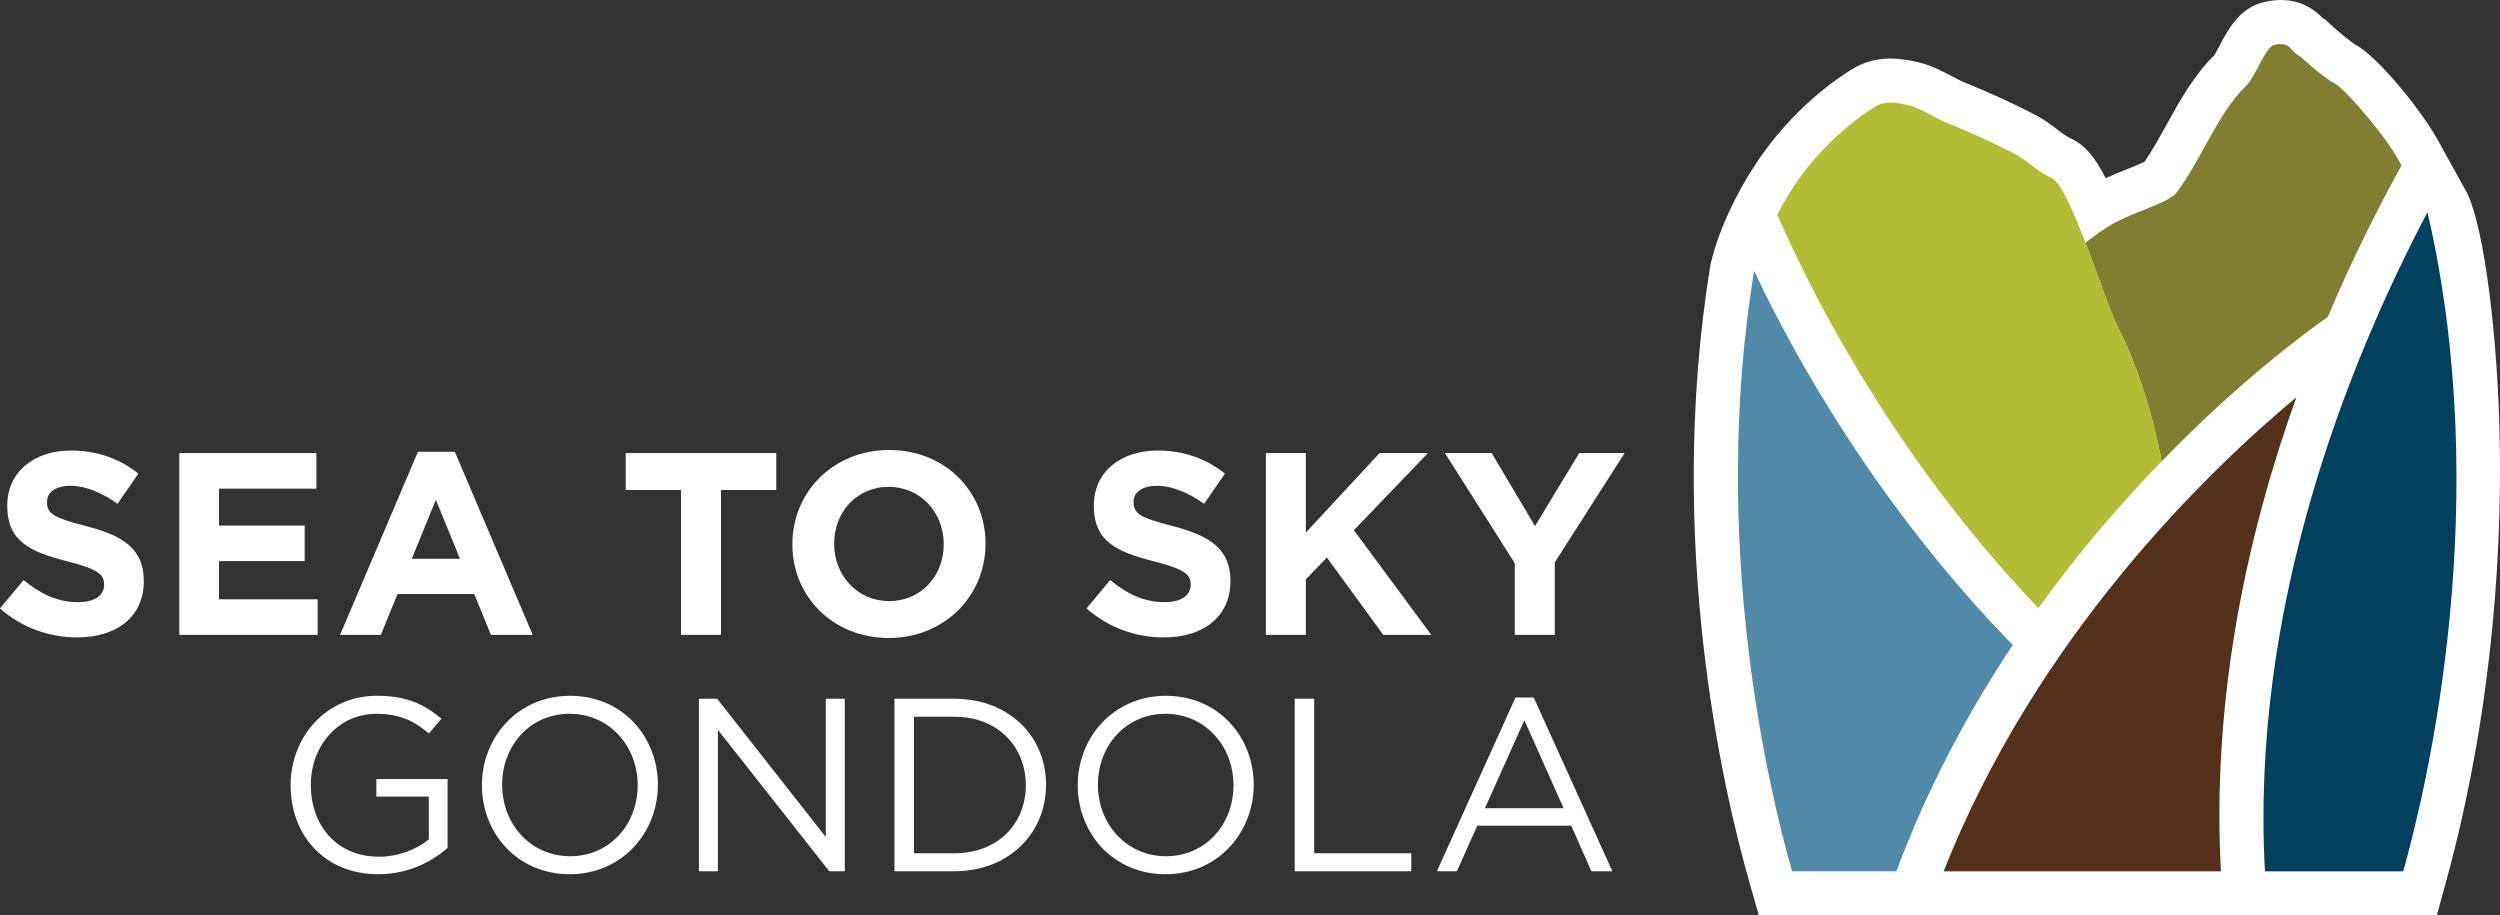 <?xml version="1.0" encoding="utf-8"?>
<!-- Generator: Adobe Illustrator 16.0.0, SVG Export Plug-In . SVG Version: 6.00 Build 0)  -->
<!DOCTYPE svg PUBLIC "-//W3C//DTD SVG 1.0//EN" "http://www.w3.org/TR/2001/REC-SVG-20010904/DTD/svg10.dtd">
<svg version="1.0" id="Layer_1" xmlns="http://www.w3.org/2000/svg" xmlns:xlink="http://www.w3.org/1999/xlink" x="0px" y="0px"
	 width="232.968px" height="85.304px" viewBox="0 0 232.968 85.304" style="enable-background:new 0 0 232.968 85.304;"
	 xml:space="preserve">
<rect x="0" y="0" width="232.968" height="85.304" fill="#333333" stroke="none"/>
<style type="text/css">
<![CDATA[
	.st0{fill:#7D6B56;}
	.st0{fill:#FFF;}
	.st1{fill:#817E32;}
	.st2{fill:#B2BC35;}
	.st3{fill:#518AA8;}
	.st4{fill:#54311B;}
	.st5{clip-path:url(#SVGID_2_);fill:#FFFFFF;}
	.st6{fill:#024060;}
]]>
</style>
<g>
	<defs>
		<rect id="SVGID_1_" width="232.968" height="85.304"/>
	</defs>
	<clipPath id="SVGID_2_">
		<use xlink:href="#SVGID_1_"  style="overflow:visible;"/>
	</clipPath>
	<path class="st5" d="M232.907,39.58c-0.291-10.045-1.672-19.491-3.213-21.973l-0.049-0.08c-0.562-1.013-1.57-2.838-2.166-3.916
		l-0.045-0.082c-1.492-2.928-5.818-8.237-7.922-9.358c-0.375-0.208-1.506-1.125-2.368-1.921l-0.474-0.439l-0.184-0.085
		c-0.55-0.581-1.812-1.725-3.935-1.725c-0.515,0-1.04,0.066-1.607,0.202c-2.245,0.54-3.277,2.488-4.107,4.053
		c-0.15,0.284-0.368,0.694-0.496,0.898c-1.923,1.9-3.224,4.252-4.481,6.529c-0.688,1.246-1.344,2.43-2.032,3.402
		c-0.394,0.188-1.064,0.458-1.543,0.65c-0.648,0.261-1.356,0.546-2.061,0.868c-1.081-2.119-2.028-3.134-3.265-3.716
		c-0.508-0.239-0.723-0.408-1.152-0.745c-0.564-0.441-1.336-1.045-2.636-1.693c-2.115-1.051-3.657-1.775-6.218-2.813
		c-0.21-0.085-0.618-0.3-0.979-0.49c-0.974-0.512-2.077-1.092-3.261-1.356c-0.729-0.162-1.587-0.336-2.54-0.336
		c-1.289,0-2.47,0.319-3.508,0.948c-1.396,0.844-5.619,3.662-9.045,8.864c-3.424,5.203-4.228,9.39-4.237,9.473
		c-4.186,25.704,1.169,48.826,3.669,57.587l0.85,2.978H167h9.701h30.251h16.999h3.129l0.829-3.018
		C232.57,65.302,233.2,49.688,232.907,39.58"/>
</g>
<g>
	<path class="st0" d="M7.187,59.399c-2.566,0-5.153-0.893-7.187-2.704l2.201-2.64c1.525,1.259,3.121,2.058,5.057,2.058
		c1.524,0,2.443-0.608,2.443-1.599v-0.047c0-0.945-0.582-1.431-3.41-2.153c-3.411-0.874-5.614-1.815-5.614-5.181v-0.045
		c0-3.075,2.469-5.104,5.929-5.104c2.465,0,4.569,0.774,6.287,2.152l-1.936,2.809C9.46,45.9,7.984,45.27,6.555,45.27
		c-1.426,0-2.177,0.657-2.177,1.479v0.049c0,1.112,0.725,1.476,3.654,2.228c3.437,0.894,5.368,2.126,5.368,5.077v0.05
		C13.4,57.513,10.836,59.399,7.187,59.399"/>
	<polygon class="st0" points="16.708,59.161 16.708,42.223 29.479,42.223 29.479,45.536 20.408,45.536 20.408,48.976 28.393,48.976 
		28.393,52.289 20.408,52.289 20.408,55.847 29.602,55.847 29.602,59.161 	"/>
	<path class="st0" d="M45.747,59.161l-1.549-3.801h-7.159l-1.552,3.801H31.69l7.256-17.059h3.438l7.256,17.059H45.747z
		 M40.617,46.579L38.37,52.07h4.497L40.617,46.579z"/>
	<polygon class="st0" points="67.187,45.661 67.187,59.161 63.461,59.161 63.461,45.661 58.309,45.661 58.309,42.223 72.339,42.223 
		72.339,45.661 	"/>
	<path class="st0" d="M82.812,59.45c-5.225,0-8.973-3.895-8.973-8.711v-0.047c0-4.813,3.798-8.759,9.022-8.759
		c5.225,0,8.975,3.896,8.975,8.709v0.05C91.835,55.505,88.039,59.45,82.812,59.45 M87.942,50.692c0-2.901-2.127-5.324-5.131-5.324
		c-2.995,0-5.079,2.373-5.079,5.274v0.05c0,2.905,2.129,5.322,5.128,5.322c3,0,5.082-2.374,5.082-5.275V50.692z"/>
	<path class="st0" d="M108.442,59.399c-2.565,0-5.155-0.893-7.188-2.706l2.202-2.64c1.523,1.261,3.121,2.06,5.055,2.06
		c1.523,0,2.446-0.608,2.446-1.599v-0.047c0-0.945-0.582-1.431-3.414-2.154c-3.41-0.873-5.611-1.814-5.611-5.18v-0.045
		c0-3.075,2.466-5.104,5.927-5.104c2.469,0,4.574,0.774,6.288,2.152l-1.934,2.809c-1.499-1.045-2.976-1.676-4.406-1.676
		c-1.423,0-2.175,0.657-2.175,1.479v0.049c0,1.112,0.729,1.476,3.654,2.228c3.432,0.894,5.372,2.126,5.372,5.077v0.05
		C114.659,57.513,112.092,59.399,108.442,59.399"/>
	<polygon class="st0" points="128.9,59.161 123.649,51.95 121.689,53.981 121.689,59.161 117.964,59.161 117.964,42.223 
		121.689,42.223 121.689,49.627 128.559,42.223 133.059,42.223 126.164,49.409 133.375,59.161 	"/>
	<polygon class="st0" points="144.882,52.409 144.882,59.161 141.158,59.161 141.158,52.481 134.651,42.223 139.006,42.223 
		143.044,49.026 147.159,42.223 151.394,42.223 	"/>
	<path class="st0" d="M35.256,81.466c-5.052,0-8.176-3.675-8.176-8.291c0-4.433,3.239-8.336,8.061-8.336
		c2.71,0,4.387,0.78,5.994,2.135l-1.171,1.379c-1.24-1.079-2.618-1.838-4.892-1.838c-3.559,0-6.108,3.009-6.108,6.615
		c0,3.857,2.457,6.705,6.361,6.705c1.837,0,3.537-0.712,4.639-1.607v-3.996h-4.892v-1.631h6.637v6.408
		C40.218,80.341,37.967,81.466,35.256,81.466"/>
	<path class="st0" d="M53.084,81.466c-4.891,0-8.176-3.836-8.176-8.291s3.331-8.336,8.222-8.336c4.892,0,8.176,3.834,8.176,8.29
		C61.306,77.584,57.976,81.466,53.084,81.466 M53.084,66.515c-3.674,0-6.292,2.94-6.292,6.614c0,3.675,2.663,6.66,6.338,6.66
		c3.674,0,6.293-2.94,6.293-6.614C59.423,69.5,56.758,66.515,53.084,66.515"/>
	<polygon class="st0" points="76.954,65.114 78.722,65.114 78.722,81.19 77.276,81.19 66.896,68.008 66.896,81.19 65.127,81.19 
		65.127,65.114 66.826,65.114 76.954,77.997 	"/>
	<path class="st0" d="M88.934,81.189h-5.581V65.114h5.581c5.052,0,8.543,3.467,8.543,8.014
		C97.477,77.677,93.985,81.189,88.934,81.189 M88.934,66.79h-3.766v12.724h3.766c4.064,0,6.66-2.757,6.66-6.339
		S92.998,66.79,88.934,66.79"/>
	<path class="st0" d="M108.607,81.466c-4.891,0-8.176-3.836-8.176-8.291s3.33-8.336,8.222-8.336s8.176,3.834,8.176,8.29
		C116.83,77.584,113.499,81.466,108.607,81.466 M108.607,66.515c-3.675,0-6.293,2.94-6.293,6.614c0,3.675,2.664,6.66,6.339,6.66
		c3.674,0,6.292-2.94,6.292-6.614C114.945,69.5,112.281,66.515,108.607,66.515"/>
	<polygon class="st0" points="120.65,65.114 122.465,65.114 122.465,79.513 131.513,79.513 131.513,81.19 120.65,81.19 	"/>
	<path class="st0" d="M150.251,81.19h-1.952l-1.883-4.25h-8.75l-1.907,4.25h-1.858l7.325-16.191h1.699L150.251,81.19z
		 M142.052,67.112l-3.674,8.199h7.327L142.052,67.112z"/>
	<path class="st1" d="M201.433,42.991c7.271-7.492,13.51-12.07,15.483-13.451c2.279-5.382,4.674-10.139,6.875-14.12
		c-1.349-2.674-5.255-7.118-6.209-7.627c-1.16-0.618-3.225-2.531-3.225-2.531c-0.995-0.461-0.828-1.459-2.453-1.069
		c-0.788,0.19-1.741,2.982-2.564,3.769c-2.688,2.573-4.206,6.974-6.559,10.033c-0.652,0.847-3.512,1.619-5.597,2.701
		c-0.946,0.492-1.894,1.173-2.848,1.919c1.214,3.16,2.368,6.6,2.96,7.745C200.042,35.666,201.239,41.899,201.433,42.991"/>
	<path class="st2" d="M189.951,56.665c3.815-5.295,7.786-9.865,11.491-13.682c-0.133-0.755-1.309-7.141-4.145-12.623
		c-1.142-2.208-4.375-12.955-6.085-13.76c-1.826-0.86-1.988-1.54-3.87-2.476c-2.175-1.081-3.605-1.741-5.932-2.685
		c-1.034-0.42-2.534-1.408-3.591-1.643c-1.056-0.236-2.118-0.435-3.029,0.117c-1.854,1.123-6.366,4.426-9.164,10.1
		C168.003,25.54,175.75,41.845,189.951,56.665"/>
	<path class="st6" d="M223.952,81.2c2.35-8.403,8.471-34.607,2.256-61.429c-7.464,14.192-16.507,36.845-15.144,61.429H223.952z"/>
	<path class="st4" d="M206.962,81.2c-0.879-16.248,2.482-31.494,7.03-44.182c-8.507,7.103-24.272,22.416-32.874,44.182H206.962z"/>
	<path class="st3" d="M176.715,81.2c2.935-7.862,6.734-14.918,10.849-21.094c-12.85-13.199-20.526-27.273-24.104-34.868
		C159.295,50.586,164.848,73.665,167,81.2H176.715z"/>
</g>
</svg>
